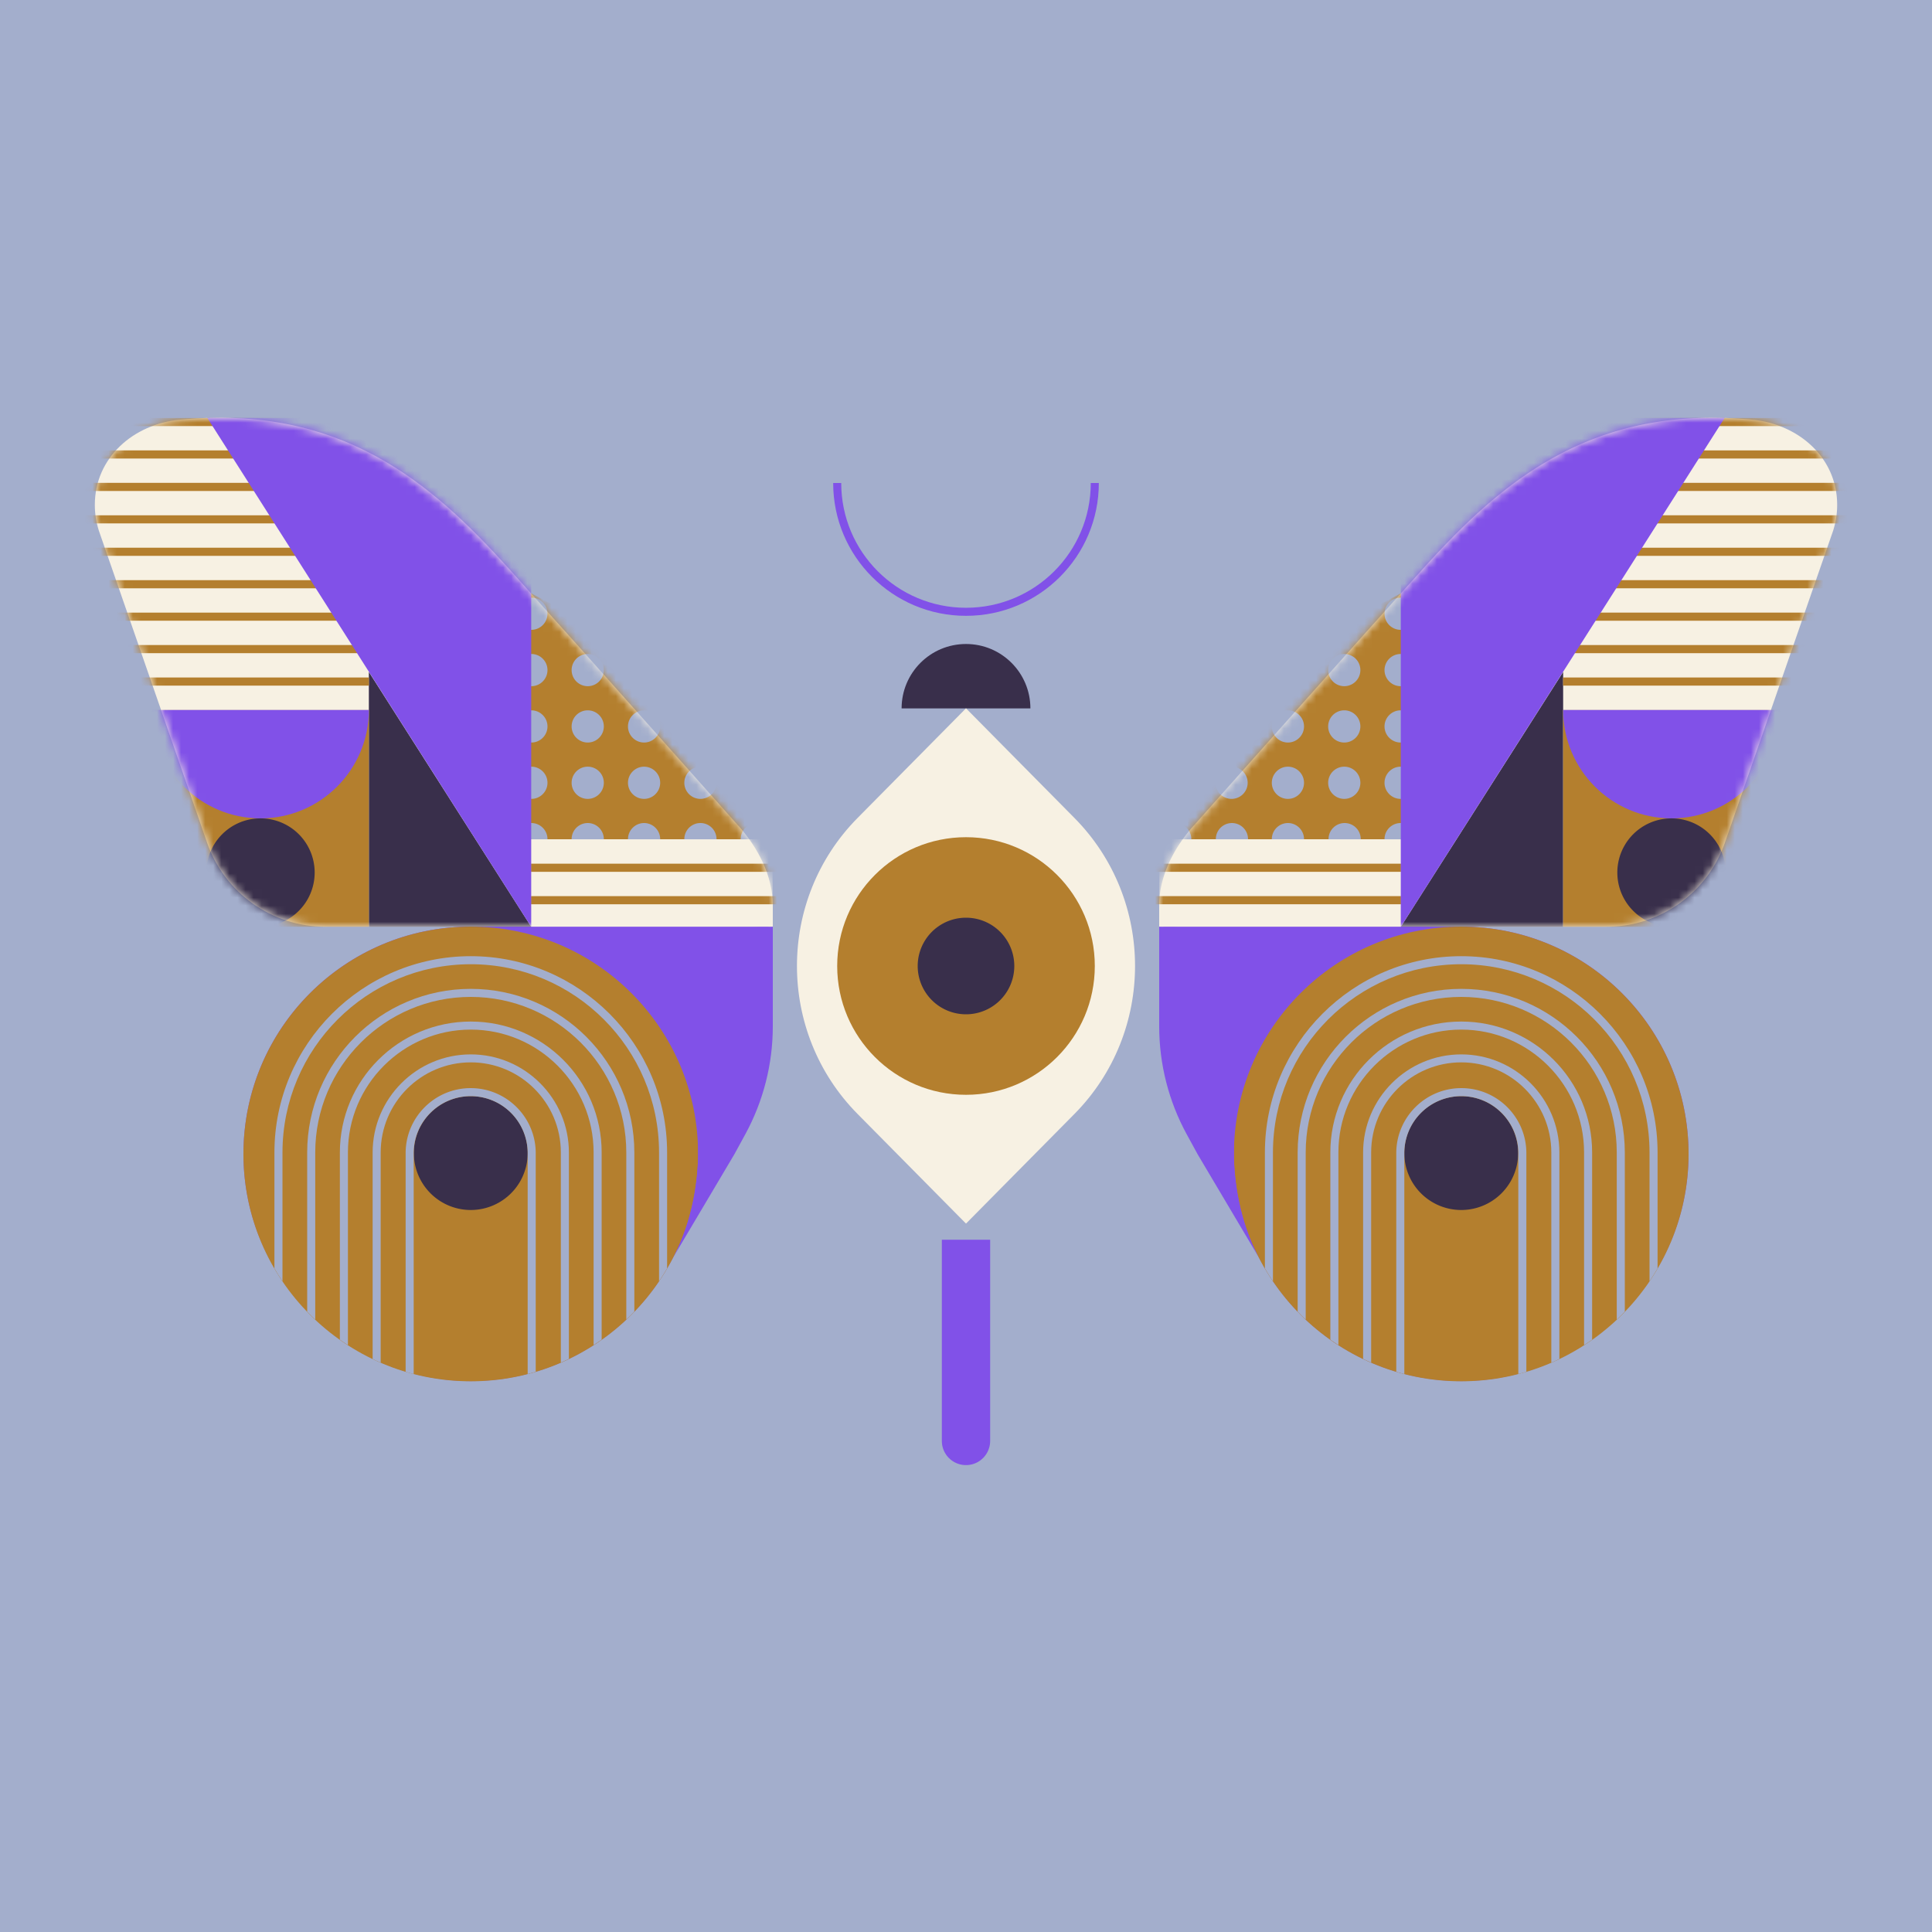 <svg xmlns="http://www.w3.org/2000/svg" width="240" height="240" fill="none"><rect width="100%" height="100%" fill="#808080" stroke="none"/><g clip-path="url(#a)"><g clip-path="url(#b)"><path fill="#A3AECC" d="M0 0h240v240H0z"/><path fill="#A3AECC" d="M240 0H0v240h240V0Z"/><path fill="#F7F1E3" d="M148.28 102.58s18.67-21.03 28.46-31.89 20.96-20.44 40.89-18.56c5.82.55 10.59 4.74 10.59 10.59 0 1.12-.18 2.19-.5 3.2l-13.46 38.8a15.543 15.543 0 0 1-14.67 10.4H144v-2.66c0-3.64 1.84-7.16 4.27-9.88h.01Z"/><path fill="#8151E8" d="M181.53 115.11c16.18 0 29.19 13.62 28.17 30.03-.91 14.61-13.2 26.25-27.84 26.42-10.86.13-20.33-5.88-25.16-14.78l-8.82-16.12a27.37 27.37 0 0 1-3.36-13.16v-12.39h37.01Z"/><path fill="#B47F2E" d="M181.52 171.59c15.597 0 28.24-12.643 28.24-28.24 0-15.597-12.643-28.24-28.24-28.24-15.597 0-28.24 12.643-28.24 28.24 0 15.597 12.643 28.24 28.24 28.24Z"/><path fill="#A3AECC" d="M165.26 166.42v-23.26c0-8.97 7.29-16.26 16.26-16.26 8.97 0 16.26 7.29 16.26 16.26v23.26c-.33.23-.66.46-1 .67v-23.93c0-8.41-6.85-15.26-15.26-15.26s-15.26 6.85-15.26 15.26v23.93c-.34-.22-.67-.44-1-.67Z"/><path fill="#A3AECC" d="M181.52 122.84c11.21 0 20.32 9.12 20.32 20.33v19.77c-.33.34-.66.67-1 .99v-20.76c0-10.66-8.67-19.33-19.32-19.33s-19.32 8.67-19.32 19.33v20.76c-.34-.32-.67-.65-1-.99v-19.77c0-11.21 9.12-20.33 20.32-20.33Z"/><path fill="#A3AECC" d="M205.91 143.17v14.4c-.32.54-.65 1.08-1 1.6v-16c0-12.9-10.49-23.39-23.39-23.39s-23.39 10.49-23.39 23.39v16c-.35-.52-.68-1.06-1-1.6v-14.4c0-13.45 10.94-24.39 24.39-24.39 13.45 0 24.39 10.94 24.39 24.39Z"/><path fill="#A3AECC" d="M169.33 168.82v-25.65c0-6.72 5.47-12.19 12.19-12.19s12.19 5.47 12.19 12.19v25.65c-.33.16-.66.31-1 .45v-26.11c0-6.17-5.02-11.19-11.19-11.19s-11.19 5.02-11.19 11.19v26.1c-.34-.15-.67-.29-1-.45v.01Z"/><path fill="#392F4B" d="M181.52 150.31a7.07 7.07 0 0 0 7.07-7.07 7.07 7.07 0 0 0-7.07-7.07 7.07 7.07 0 0 0-7.07 7.07 7.07 7.07 0 0 0 7.07 7.07Z"/><path fill="#A3AECC" d="M173.45 170.4v-27.15c0-4.45 3.62-8.08 8.08-8.08s8.08 3.62 8.08 8.08v27.16c-.33.1-.66.2-1 .28v-27.44c0-3.9-3.17-7.08-7.08-7.08a7.08 7.08 0 0 0-7.08 7.08v27.44c-.34-.09-.67-.19-1-.28v-.01Z"/><path fill="#8151E8" d="M144.99 115.12h.29c4.42 0 8 3.58 8 8v20.22c0 2.92.66 8.43 3.04 12.77l-7.55-12.73-1.35-2.47c-2.24-4.1-3.42-8.73-3.42-13.4v-12.39h1-.01Z"/><mask id="c" width="85" height="65" x="144" y="51" maskUnits="userSpaceOnUse" style="mask-type:luminance"><path fill="#fff" d="M148.28 102.58s18.67-21.03 28.46-31.89 20.96-20.44 40.89-18.56c5.82.55 10.59 4.74 10.59 10.59 0 1.12-.18 2.19-.5 3.2l-13.46 38.8a15.543 15.543 0 0 1-14.67 10.4H144v-2.66c0-3.64 1.84-7.16 4.27-9.88h.01Z"/></mask><g mask="url(#c)"><path fill="#392F4B" d="M174.01 115.13h20.17V83.47l-20.17 31.66Z"/><path fill="#B47F2E" d="M174.05 73.68v30.58h-27.28l-3.63-14.19 30.91-16.39Z"/><path fill="#A3AECC" d="M152.99 99.24a2 2 0 1 0 0-4 2 2 0 0 0 0 4Zm9-2c0 1.1-.9 2-2 2s-2-.9-2-2 .9-2 2-2 2 .9 2 2Zm5 2a2 2 0 1 0 0-4 2 2 0 0 0 0 4Zm9-2c0 1.1-.9 2-2 2s-2-.9-2-2 .9-2 2-2 2 .9 2 2Zm-23 9a2 2 0 1 0 .001-3.999 2 2 0 0 0-.001 3.999Zm9-2c0 1.1-.9 2-2 2s-2-.9-2-2 .9-2 2-2 2 .9 2 2Zm5 2a2 2 0 1 0 .001-3.999 2 2 0 0 0-.001 3.999Zm9-2c0 1.1-.9 2-2 2s-2-.9-2-2 .9-2 2-2 2 .9 2 2Zm-28 0c0 1.1-.9 2-2 2s-2-.9-2-2 .9-2 2-2 2 .9 2 2Zm28-28c0 1.1-.9 2-2 2s-2-.9-2-2 .9-2 2-2 2 .9 2 2Zm-9 9a2 2 0 1 0 0-4 2 2 0 0 0 0 4Zm9-2c0 1.1-.9 2-2 2s-2-.9-2-2 .9-2 2-2 2 .9 2 2Zm-14 7c0 1.1-.9 2-2 2s-2-.9-2-2 .9-2 2-2 2 .9 2 2Zm5 2a2 2 0 1 0 0-4 2 2 0 0 0 0 4Zm9-2c0 1.1-.9 2-2 2s-2-.9-2-2 .9-2 2-2 2 .9 2 2Z"/><path fill="#B47F2E" d="M194.18 115.13h26.92V88.21h-26.92v26.92Z"/><path fill="#8151E8" d="M207.64 101.66c-7.43 0-13.46-6.03-13.46-13.46h26.92c0 7.43-6.03 13.46-13.46 13.46Z"/><path fill="#392F4B" d="M207.64 115.12a6.73 6.73 0 1 0 0-13.46 6.73 6.73 0 0 0 0 13.46Z"/><path fill="#B47F2E" d="M232.13 59.98h-37.96v1.01h37.96v-1.01Zm0 4.03h-37.96v1.01h37.96v-1.01Zm0-8.06h-37.96v1.01h37.96v-1.01Zm0 12.09h-37.96v1.01h37.96v-1.01Zm0-16.12h-37.96v1.01h37.96v-1.01Zm0 32.24h-37.96v1.01h37.96v-1.01Zm0-8.06h-37.96v1.01h37.96V76.1Zm0-4.03h-37.96v1.01h37.96v-1.01Zm0 8.06h-37.96v1.01h37.96v-1.01Z"/><path fill="#F7F1E3" d="M174.01 115.13h-29.99v-10.87h30.14l-.15 10.87Z"/><path fill="#B47F2E" d="M174.04 111.32h-37.96v1.01h37.96v-1.01Zm0-4.03h-37.96v1.01h37.96v-1.01Z"/><path fill="#8151E8" d="m214.26 51.89-40.25.12v63.12l40.25-63.24Z"/></g><path fill="#F7F1E3" d="M91.72 102.58S73.05 81.55 63.26 70.69 42.3 50.25 22.37 52.13c-5.82.55-10.59 4.74-10.59 10.59 0 1.12.18 2.19.5 3.2l13.46 38.8c2.18 6.23 8.07 10.4 14.67 10.4H96v-2.66c0-3.64-1.84-7.16-4.27-9.88h-.01Z"/><path fill="#8151E8" d="M58.47 115.11c-16.18 0-29.19 13.62-28.17 30.03.91 14.61 13.2 26.25 27.84 26.42 10.86.13 20.33-5.88 25.16-14.78l8.82-16.12a27.37 27.37 0 0 0 3.36-13.16v-12.39H58.47Z"/><path fill="#B47F2E" d="M58.48 171.59c-15.596 0-28.24-12.643-28.24-28.24 0-15.597 12.643-28.24 28.24-28.24 15.596 0 28.24 12.643 28.24 28.24 0 15.597-12.644 28.24-28.24 28.24Z"/><path fill="#A3AECC" d="M74.74 166.42v-23.26c0-8.97-7.29-16.26-16.26-16.26-8.97 0-16.26 7.29-16.26 16.26v23.26c.33.23.66.46 1 .67v-23.93c0-8.41 6.85-15.26 15.26-15.26s15.26 6.85 15.26 15.26v23.93c.34-.22.67-.44 1-.67Z"/><path fill="#A3AECC" d="M58.48 122.84c-11.21 0-20.32 9.12-20.32 20.33v19.77c.33.34.66.67 1 .99v-20.76c0-10.66 8.67-19.33 19.32-19.33s19.32 8.67 19.32 19.33v20.76c.34-.32.67-.65 1-.99v-19.77c0-11.21-9.12-20.33-20.32-20.33Z"/><path fill="#A3AECC" d="M34.09 143.17v14.4c.32.54.65 1.08 1 1.6v-16c0-12.9 10.49-23.39 23.39-23.39s23.39 10.49 23.39 23.39v16c.35-.52.68-1.06 1-1.6v-14.4c0-13.45-10.94-24.39-24.39-24.39-13.45 0-24.39 10.94-24.39 24.39Z"/><path fill="#A3AECC" d="M70.67 168.82v-25.65c0-6.72-5.47-12.19-12.19-12.19s-12.19 5.47-12.19 12.19v25.65c.33.16.66.31 1 .45v-26.11c0-6.17 5.02-11.19 11.19-11.19s11.19 5.02 11.19 11.19v26.1c.34-.15.67-.29 1-.45v.01Z"/><path fill="#392F4B" d="M58.48 150.31a7.07 7.07 0 1 1 0-14.14 7.07 7.07 0 0 1 0 14.14Z"/><path fill="#A3AECC" d="M66.55 170.4v-27.15c0-4.45-3.62-8.08-8.08-8.08s-8.08 3.62-8.08 8.08v27.16c.33.1.66.2 1 .28v-27.44c0-3.9 3.17-7.08 7.08-7.08a7.08 7.08 0 0 1 7.08 7.08v27.44c.34-.09.67-.19 1-.28v-.01Z"/><path fill="#8151E8" d="M95.01 115.12h-.29c-4.42 0-8 3.58-8 8v20.22c0 2.92-.66 8.43-3.04 12.77l7.55-12.73 1.35-2.47c2.24-4.1 3.42-8.73 3.42-13.4v-12.39h-1 .01Z"/><mask id="d" width="85" height="65" x="11" y="51" maskUnits="userSpaceOnUse" style="mask-type:luminance"><path fill="#fff" d="M91.72 102.58S73.05 81.55 63.26 70.69 42.3 50.25 22.37 52.13c-5.82.55-10.59 4.74-10.59 10.59 0 1.12.18 2.19.5 3.2l13.46 38.8c2.18 6.23 8.07 10.4 14.67 10.4H96v-2.66c0-3.64-1.84-7.16-4.27-9.88h-.01Z"/></mask><g mask="url(#d)"><path fill="#392F4B" d="M65.99 115.13H45.82V83.47l20.17 31.66Z"/><path fill="#B47F2E" d="M65.95 73.68v30.58h27.28l3.63-14.19-30.91-16.39Z"/><path fill="#A3AECC" d="M87.01 99.24a2 2 0 1 1 0-4 2 2 0 0 1 0 4Zm-9-2c0 1.1.9 2 2 2s2-.9 2-2-.9-2-2-2-2 .9-2 2Zm-5 2a2 2 0 1 1 0-4 2 2 0 0 1 0 4Zm-9-2c0 1.1.9 2 2 2s2-.9 2-2-.9-2-2-2-2 .9-2 2Zm23 9a2 2 0 1 1 0-4 2 2 0 0 1 0 4Zm-9-2c0 1.1.9 2 2 2s2-.9 2-2-.9-2-2-2-2 .9-2 2Zm-5 2a2 2 0 1 1 0-4 2 2 0 0 1 0 4Zm-9-2c0 1.1.9 2 2 2s2-.9 2-2-.9-2-2-2-2 .9-2 2Zm28 0c0 1.1.9 2 2 2s2-.9 2-2-.9-2-2-2-2 .9-2 2Zm-28-28c0 1.1.9 2 2 2s2-.9 2-2-.9-2-2-2-2 .9-2 2Zm9 9a2 2 0 1 1 0-4 2 2 0 0 1 0 4Zm-9-2c0 1.1.9 2 2 2s2-.9 2-2-.9-2-2-2-2 .9-2 2Zm14 7c0 1.1.9 2 2 2s2-.9 2-2-.9-2-2-2-2 .9-2 2Zm-5 2a2 2 0 1 1 0-4 2 2 0 0 1 0 4Zm-9-2c0 1.1.9 2 2 2s2-.9 2-2-.9-2-2-2-2 .9-2 2Z"/><path fill="#B47F2E" d="M45.82 115.13H18.9V88.21h26.92v26.92Z"/><path fill="#8151E8" d="M32.36 101.66c7.43 0 13.46-6.03 13.46-13.46H18.9c0 7.43 6.03 13.46 13.46 13.46Z"/><path fill="#392F4B" d="M32.36 115.12a6.73 6.73 0 1 1 0-13.46 6.73 6.73 0 0 1 0 13.46Z"/><path fill="#B47F2E" d="M7.87 59.98h37.96v1.01H7.87v-1.01Zm0 4.03h37.96v1.01H7.87v-1.01Zm0-8.06h37.96v1.01H7.87v-1.01Zm0 12.09h37.96v1.01H7.87v-1.01Zm0-16.12h37.96v1.01H7.87v-1.01Zm0 32.24h37.96v1.01H7.87v-1.01Zm0-8.06h37.96v1.01H7.87V76.1Zm0-4.03h37.96v1.01H7.87v-1.01Zm0 8.06h37.96v1.01H7.87v-1.01Z"/><path fill="#F7F1E3" d="M65.99 115.13h29.99v-10.87H65.84l.15 10.87Z"/><path fill="#B47F2E" d="M65.96 111.32h37.96v1.01H65.96v-1.01Zm0-4.03h37.96v1.01H65.96v-1.01Z"/><path fill="#8151E8" d="m25.74 51.89 40.25.12v63.12L25.74 51.89Z"/></g></g><path fill="#8151E8" fill-rule="evenodd" d="M104.5 60c0 8.564 6.936 15.5 15.5 15.5s15.5-6.936 15.5-15.5h1c0 9.116-7.384 16.5-16.5 16.5s-16.5-7.384-16.5-16.5h1Z" clip-rule="evenodd"/><path fill="#392F4B" d="M120 80c-4.42 0-8 3.58-8 8h16c0-4.42-3.58-8-8-8Z"/><path fill="#F7F1E3" d="m120 152 13.47-13.62c10.04-10.15 10.04-26.62 0-36.77L120 87.99l-13.47 13.62c-10.04 10.15-10.04 26.62 0 36.77L120 152Z"/><path fill="#B47F2E" d="M120 136c8.837 0 16-7.163 16-16s-7.163-16-16-16-16 7.163-16 16 7.163 16 16 16Z"/><path fill="#392F4B" d="M120 126a6 6 0 1 0 0-12 6 6 0 0 0 0 12Z"/><path fill="#8151E8" d="M123 157v-3h-6v3h6Zm-6 22a3 3 0 1 0 6 0h-6Zm0-22v22h6v-22h-6Z"/></g><defs><clipPath id="a"><path fill="#fff" d="M0 0h240v240H0z"/></clipPath><clipPath id="b"><path fill="#fff" d="M0 0h240v240H0z"/></clipPath></defs></svg>